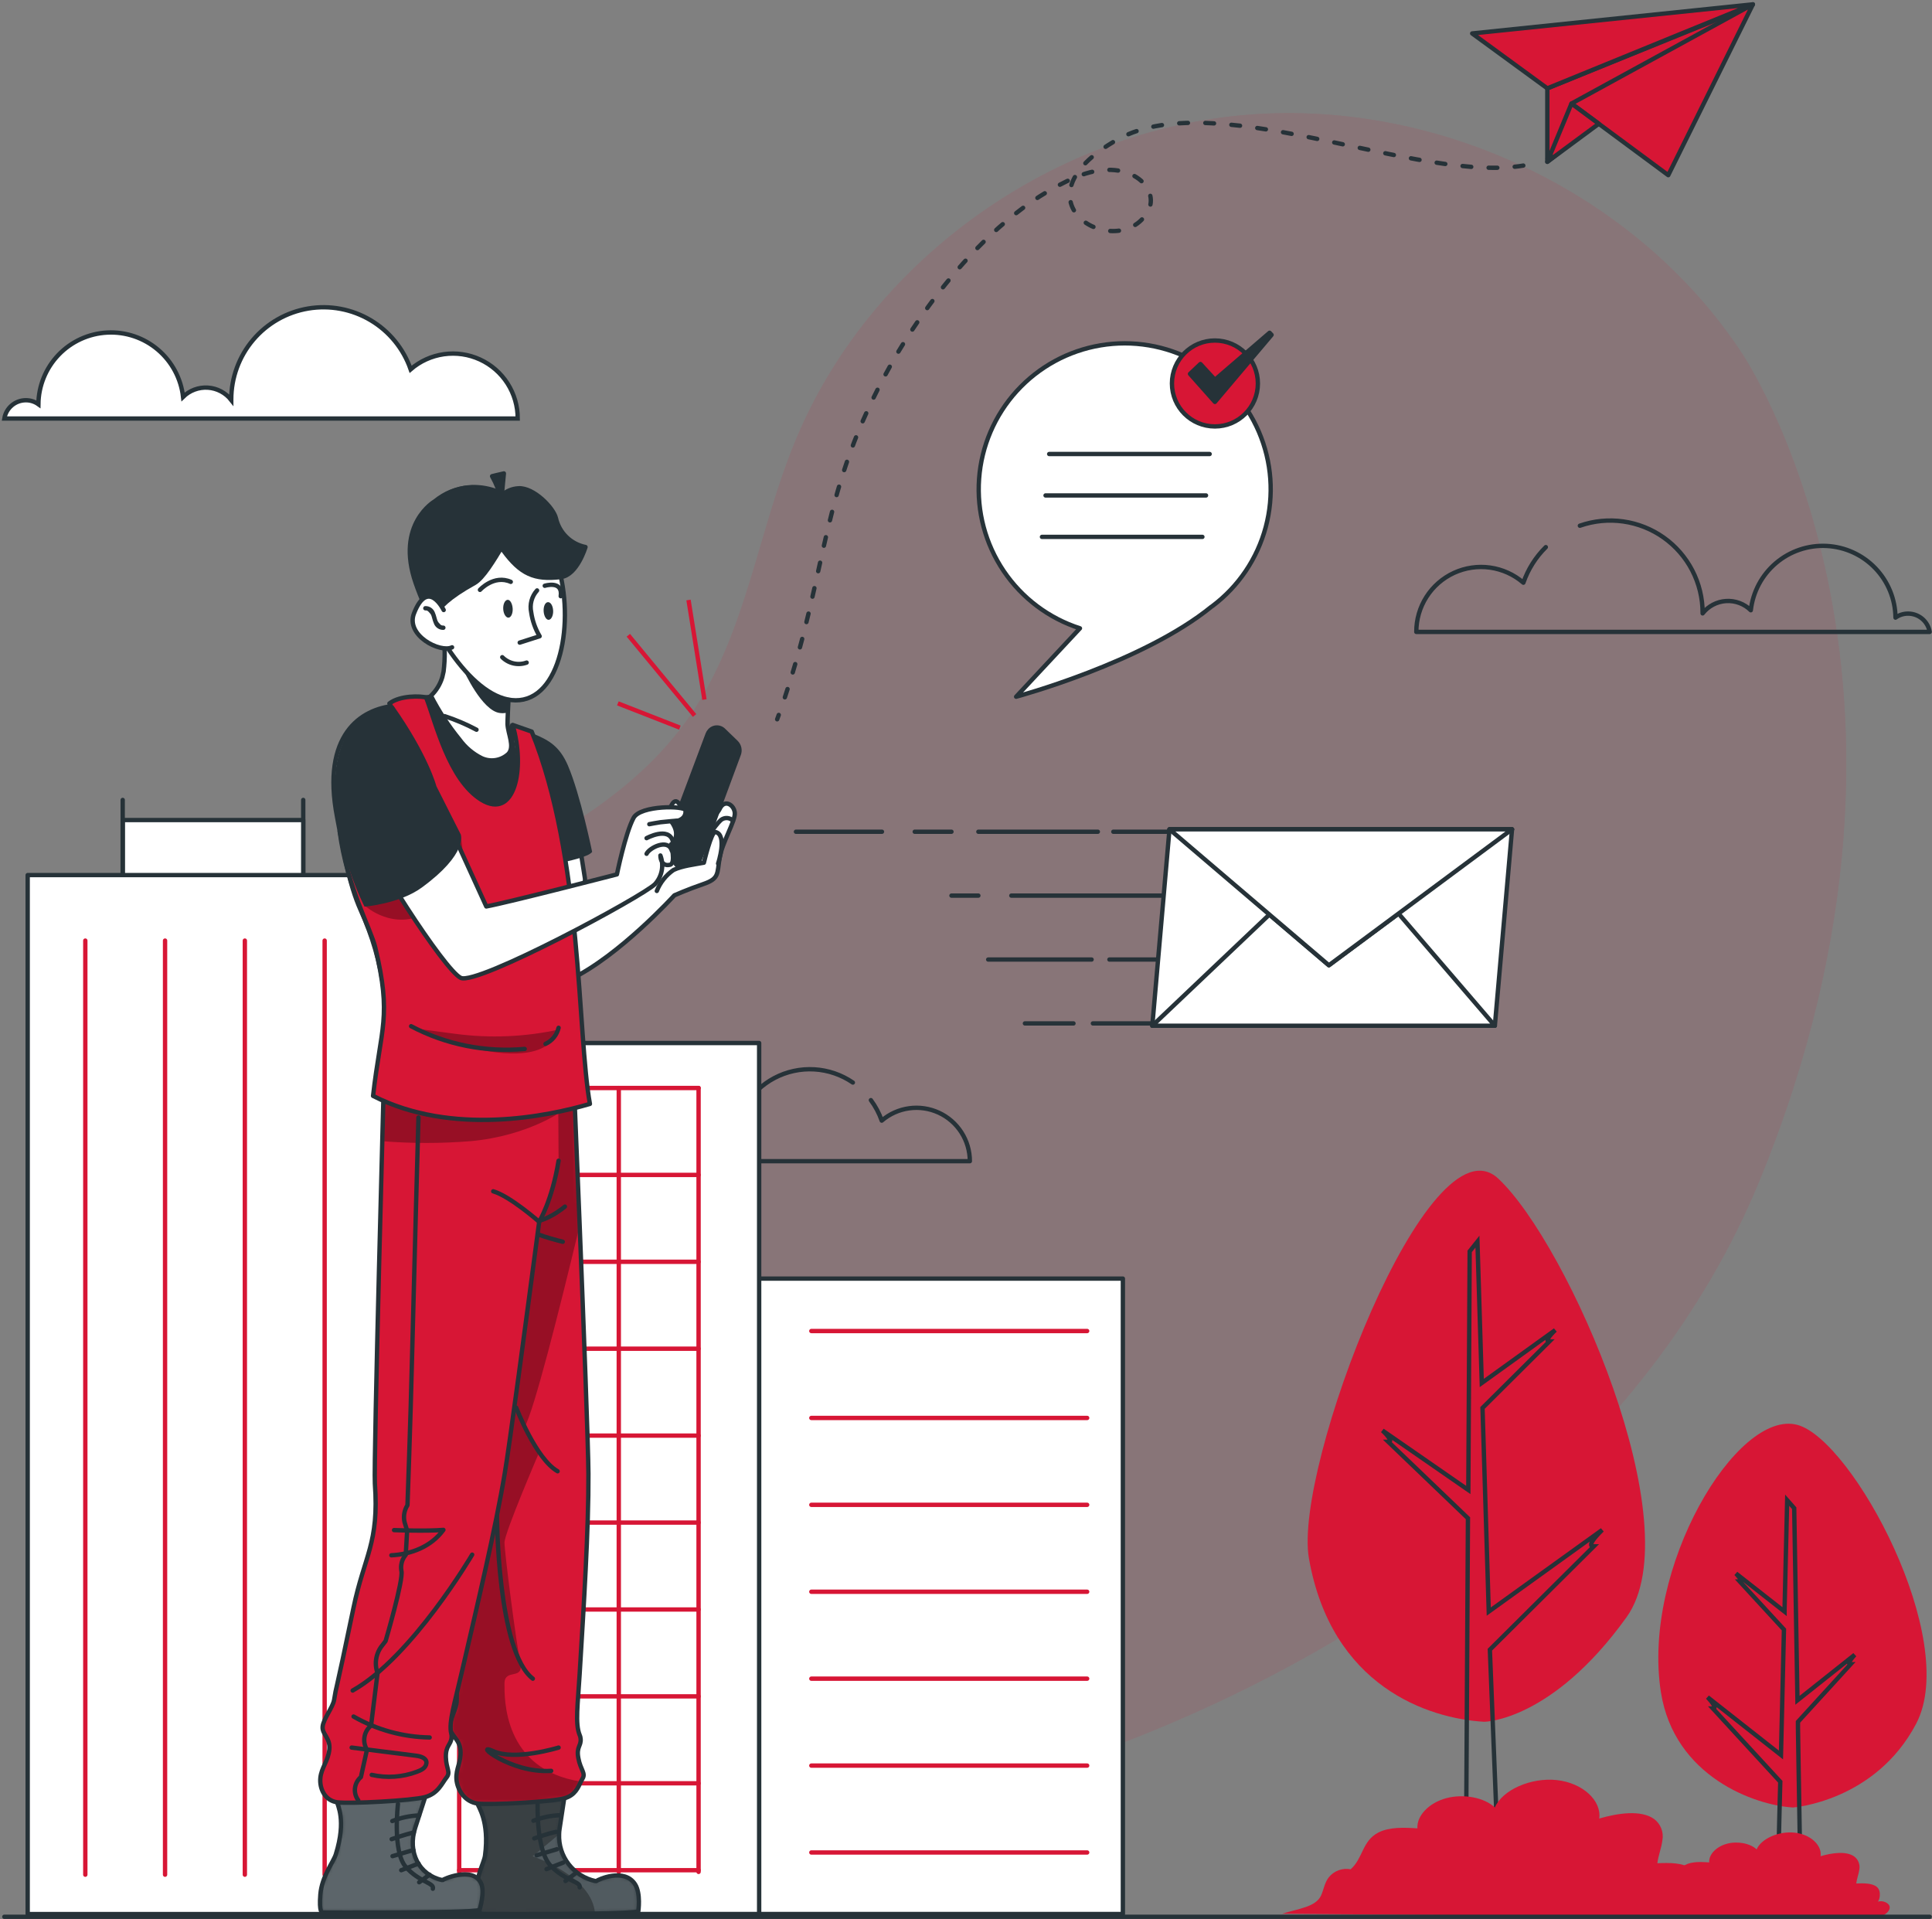 <svg width="444" height="441" viewBox="0 0 444 441" fill="none" xmlns="http://www.w3.org/2000/svg">
<rect x="0" y="0" width="444" height="441" fill="#808080" stroke="none"/>
<g opacity="0.1">
<path d="M400.248 81.081C375.95 44.202 329.763 22.301 285.127 26.516C240.491 30.732 199.407 60.753 182.706 101.526C174.147 122.336 171.473 145.681 158.719 164.297C145.645 183.384 123.852 194.768 102.475 204.279C81.099 213.79 58.61 222.553 41.78 238.515C24.951 254.478 15.033 280.156 24.951 300.954C35.093 322.095 60.707 330.548 79.205 345.312C97.704 360.077 109.462 381.795 128.345 396.068C145.795 409.259 168.295 415.058 190.356 415.015C212.417 414.973 234.115 409.409 254.721 401.717C318.625 377.869 378.828 333.49 404.324 271.372C451.517 156.337 400.248 81.081 400.248 81.081Z" fill="#D71635"/>
<path d="M400.248 81.081C375.95 44.202 329.763 22.301 285.127 26.516C240.491 30.732 199.407 60.753 182.706 101.526C174.147 122.336 171.473 145.681 158.719 164.297C145.645 183.384 123.852 194.768 102.475 204.279C81.099 213.79 58.61 222.553 41.78 238.515C24.951 254.478 15.033 280.156 24.951 300.954C35.093 322.095 60.707 330.548 79.205 345.312C97.704 360.077 109.462 381.795 128.345 396.068C145.795 409.259 168.295 415.058 190.356 415.015C212.417 414.973 234.115 409.409 254.721 401.717C318.625 377.869 378.828 333.49 404.324 271.372C451.517 156.337 400.248 81.081 400.248 81.081Z" fill="#D71635"/>
</g>
<path d="M341.097 395.662C341.097 395.662 356.611 395.576 373.815 371.61C388.847 350.651 360.313 285.762 344.318 270.837C328.323 255.912 297.189 337.427 300.805 358.076C305.951 387.498 328.13 394.913 341.097 395.662Z" fill="#D71635"/>
<path d="M366.272 355.348L342.392 379.089L344.8 439.581H336.893C336.797 439.163 337.096 397.491 337.353 348.886L319.047 331.329C320.438 331.329 317.977 328.954 317.699 328.719L337.439 342.392C337.599 312.018 337.749 287.56 337.749 287.56L339.536 285.324L340.531 317.806L357.414 305.652C357.168 305.887 354.675 308.262 356.066 308.262L340.702 323.54L342.136 370.337L368.198 351.582C367.845 351.946 364.272 355.348 366.272 355.348Z" stroke="#263238" stroke-miterlimit="10"/>
<path d="M412.074 415.358C412.074 415.358 430.947 414 440.362 396.1C450.526 376.746 425.737 330.837 413.069 327.435C399.161 323.679 377.207 360.366 381.7 388.868C384.782 408.318 403.355 414.866 412.074 415.358Z" fill="#D71635"/>
<path d="M426.239 380.266L413.08 390.719C412.673 366.176 412.331 346.575 412.331 346.575L410.715 344.735L410.116 369.802V370.348L398.946 361.586C398.946 361.586 400.733 363.404 399.813 363.415L409.977 374.467L409.292 403.29L392.42 390.013C392.42 390.013 394.945 392.591 393.65 392.602L409.132 409.442L409.046 412.769L408.95 416.353L408.425 439.089L413.882 439.024C413.754 431.717 413.636 424.046 413.518 416.386C413.411 409.859 413.283 403.322 413.197 397.042C413.197 396.571 413.197 396.132 413.197 395.672L425.287 382.438C424.174 382.449 426.239 380.266 426.239 380.266Z" stroke="#263238" stroke-miterlimit="10"/>
<path d="M388.568 429.427C386.814 428.015 383.658 428.047 380.887 428.165C381.09 426.4 381.828 424.656 382.042 422.88C382.212 421.964 382.12 421.018 381.778 420.152C381.435 419.285 380.856 418.532 380.106 417.98C377.067 415.84 371.718 416.674 367.524 417.894C368.101 413.743 363.683 409.699 357.766 409.057C351.85 408.415 345.27 411.303 343.537 415.358C341.14 413.069 336.358 412.149 332.367 413.219C328.376 414.288 325.541 417.273 325.744 420.151C322.685 419.948 319.272 419.809 316.736 421.125C313.013 423.072 313.269 427.009 310.402 429.556C309.476 429.379 308.519 429.456 307.633 429.781C306.748 430.105 305.967 430.663 305.374 431.396C304.4 432.669 304.229 434.124 303.64 435.494C302.442 438.233 298.462 438.575 294.664 439.773L389.713 440.565C391.778 439.902 393.543 438.489 393.458 436.959C393.372 435.43 390.815 434.188 388.836 434.948C389.521 434.98 390.612 431.054 388.568 429.427Z" fill="#D71635"/>
<path d="M431.3 433.589C430.23 432.733 428.283 432.744 426.593 432.819C426.711 431.749 427.16 430.679 427.299 429.609C427.404 429.047 427.348 428.467 427.138 427.935C426.928 427.403 426.572 426.942 426.111 426.603C424.25 425.298 420.965 425.801 418.397 426.549C418.751 424.003 416.044 421.521 412.417 421.136C408.79 420.751 404.756 422.505 403.697 424.987C402.231 423.586 399.289 423.03 396.85 423.693C394.411 424.356 392.667 426.175 392.795 427.972C390.912 427.844 388.826 427.748 387.274 428.561C384.985 429.759 385.135 432.166 383.391 433.728C382.821 433.621 382.233 433.669 381.688 433.869C381.144 434.068 380.664 434.412 380.299 434.863C379.838 435.649 379.479 436.49 379.229 437.366C378.501 439.046 376.019 439.249 373.729 439.987L431.985 440.469C433.248 440.062 434.328 439.196 434.285 438.265C434.243 437.334 432.659 436.564 431.45 437.034C431.878 437.002 432.552 434.595 431.3 433.589Z" fill="#D71635"/>
<path d="M195.999 248.766C193.373 246.965 190.304 245.916 187.125 245.734C183.945 245.551 180.777 246.241 177.962 247.73C175.147 249.218 172.792 251.448 171.153 254.179C169.514 256.909 168.653 260.035 168.663 263.22V263.327C168.132 262.646 167.462 262.085 166.698 261.681C165.935 261.278 165.094 261.04 164.232 260.984C163.37 260.929 162.506 261.056 161.697 261.359C160.887 261.661 160.151 262.131 159.537 262.738C159.17 259.242 157.477 256.019 154.806 253.733C152.135 251.447 148.689 250.272 145.178 250.451C141.667 250.629 138.357 252.146 135.931 254.691C133.505 257.236 132.147 260.614 132.137 264.129C131.564 263.725 130.898 263.473 130.201 263.396C129.504 263.32 128.799 263.421 128.152 263.692C127.505 263.962 126.937 264.393 126.502 264.943C126.067 265.493 125.779 266.144 125.664 266.836H222.885C222.885 264.49 222.212 262.193 220.946 260.218C219.68 258.242 217.874 256.671 215.743 255.691C213.612 254.71 211.244 254.361 208.92 254.685C206.596 255.008 204.414 255.991 202.632 257.517C202.043 255.831 201.203 254.244 200.139 252.81" stroke="#263238" stroke-linecap="round" stroke-linejoin="round"/>
<path d="M363.073 120.807C366.27 119.69 369.688 119.354 373.041 119.829C376.394 120.303 379.585 121.573 382.347 123.533C385.109 125.492 387.361 128.084 388.916 131.093C390.471 134.101 391.284 137.438 391.286 140.824V140.953C391.931 140.128 392.744 139.448 393.67 138.959C394.597 138.47 395.616 138.182 396.662 138.114C397.707 138.047 398.755 138.201 399.737 138.566C400.719 138.932 401.613 139.501 402.359 140.236C402.837 136.018 404.905 132.141 408.141 129.395C411.378 126.648 415.54 125.239 419.78 125.455C424.019 125.67 428.017 127.494 430.958 130.555C433.9 133.615 435.564 137.682 435.611 141.926C436.452 141.321 437.464 140.999 438.5 141.006C439.692 141.003 440.846 141.425 441.756 142.195C442.666 142.966 443.271 144.035 443.464 145.211H325.487C325.479 142.356 326.292 139.56 327.828 137.154C329.365 134.749 331.561 132.836 334.155 131.644C336.749 130.452 339.63 130.032 342.457 130.432C345.283 130.832 347.934 132.037 350.095 133.902C351.164 130.818 352.929 128.021 355.252 125.728" stroke="#263238" stroke-linecap="round" stroke-linejoin="round"/>
<path d="M1 96.177H118.977C118.985 93.323 118.173 90.526 116.636 88.121C115.099 85.716 112.903 83.803 110.309 82.611C107.716 81.419 104.834 80.998 102.008 81.398C99.182 81.799 96.53 83.003 94.37 84.869C92.73 80.134 89.467 76.133 85.157 73.576C80.848 71.018 75.773 70.071 70.831 70.9C65.89 71.73 61.402 74.284 58.164 78.108C54.927 81.933 53.149 86.78 53.147 91.791V91.919C52.501 91.094 51.688 90.415 50.762 89.926C49.835 89.436 48.816 89.148 47.77 89.081C46.725 89.013 45.677 89.167 44.695 89.533C43.713 89.898 42.82 90.468 42.073 91.203C41.596 86.985 39.528 83.108 36.291 80.361C33.054 77.615 28.892 76.206 24.653 76.421C20.413 76.637 16.416 78.461 13.474 81.521C10.532 84.582 8.868 88.648 8.821 92.893C7.98 92.288 6.968 91.966 5.932 91.973C4.746 91.977 3.599 92.402 2.696 93.172C1.793 93.942 1.192 95.007 1 96.177Z" fill="white" stroke="#263238" stroke-miterlimit="10"/>
<path d="M158.231 137.882L161.89 160.756" stroke="#D71635" stroke-miterlimit="10"/>
<path d="M144.397 145.981L159.622 164.415" stroke="#D71635" stroke-miterlimit="10"/>
<path d="M141.99 161.634L156.241 167.208" stroke="#D71635" stroke-miterlimit="10"/>
<path d="M69.688 201.444V183.823" stroke="#263238" stroke-linecap="round" stroke-linejoin="round"/>
<path d="M28.197 201.444H69.688V188.445H28.197V201.444Z" fill="white" stroke="#263238" stroke-linecap="round" stroke-linejoin="round"/>
<path d="M28.197 201.444V183.823" stroke="#263238" stroke-linecap="round" stroke-linejoin="round"/>
<path d="M174.195 439.838H258.053V293.819H174.195V439.838Z" fill="white" stroke="#263238" stroke-linecap="round" stroke-linejoin="round"/>
<path d="M90.604 439.837H174.462L174.462 239.682H90.604L90.604 439.837Z" fill="white" stroke="#263238" stroke-linecap="round" stroke-linejoin="round"/>
<path d="M6.361 439.848H90.219L90.219 201.091H6.361L6.361 439.848Z" fill="white" stroke="#263238" stroke-linecap="round" stroke-linejoin="round"/>
<path d="M74.608 216.145V430.797" stroke="#D71635" stroke-linecap="round" stroke-linejoin="round"/>
<path d="M56.27 216.145V430.797" stroke="#D71635" stroke-linecap="round" stroke-linejoin="round"/>
<path d="M37.933 216.145V430.797" stroke="#D71635" stroke-linecap="round" stroke-linejoin="round"/>
<path d="M19.605 216.145V430.797" stroke="#D71635" stroke-linecap="round" stroke-linejoin="round"/>
<path d="M160.542 250.017V269.992V289.956V309.931V329.895V349.881V369.856V389.82V409.795V429.77V430.155" stroke="#D71635" stroke-linecap="round" stroke-linejoin="round"/>
<path d="M142.204 250.017V269.992V289.956V309.931V329.895V349.881V369.856V389.82V409.795V429.77V430.155" stroke="#D71635" stroke-linecap="round" stroke-linejoin="round"/>
<path d="M123.855 250.017V269.992V289.956V309.931V329.895V349.881V369.856V389.82V409.795V429.77V430.155" stroke="#D71635" stroke-linecap="round" stroke-linejoin="round"/>
<path d="M105.528 250.017V269.992V289.956V309.931V329.895V349.881V369.856V389.82V409.795V429.77V430.155" stroke="#D71635" stroke-linecap="round" stroke-linejoin="round"/>
<path d="M160.542 250.017H156.947H139.808H122.657H105.528" stroke="#D71635" stroke-linecap="round" stroke-linejoin="round"/>
<path d="M160.542 269.992H156.947H139.808H122.657H105.528" stroke="#D71635" stroke-linecap="round" stroke-linejoin="round"/>
<path d="M160.542 289.957H156.947H139.808H122.657H105.528" stroke="#D71635" stroke-linecap="round" stroke-linejoin="round"/>
<path d="M160.542 309.931H156.947H139.808H122.657H105.528" stroke="#D71635" stroke-linecap="round" stroke-linejoin="round"/>
<path d="M160.542 329.896H156.947H139.808H122.657H105.528" stroke="#D71635" stroke-linecap="round" stroke-linejoin="round"/>
<path d="M160.542 349.881H156.947H139.808H122.657H105.528" stroke="#D71635" stroke-linecap="round" stroke-linejoin="round"/>
<path d="M160.542 369.856H156.947H139.808H122.657H105.528" stroke="#D71635" stroke-linecap="round" stroke-linejoin="round"/>
<path d="M160.542 389.82H156.947H139.808H122.657H105.528" stroke="#D71635" stroke-linecap="round" stroke-linejoin="round"/>
<path d="M160.542 409.795H156.947H139.808H122.657H105.528" stroke="#D71635" stroke-linecap="round" stroke-linejoin="round"/>
<path d="M160.542 429.77H156.947H139.808H122.657H105.528" stroke="#D71635" stroke-linecap="round" stroke-linejoin="round"/>
<path d="M249.846 305.866H186.455" stroke="#D71635" stroke-linecap="round" stroke-linejoin="round"/>
<path d="M249.846 325.841H186.455" stroke="#D71635" stroke-linecap="round" stroke-linejoin="round"/>
<path d="M249.846 345.805H186.455" stroke="#D71635" stroke-linecap="round" stroke-linejoin="round"/>
<path d="M249.846 365.78H186.455" stroke="#D71635" stroke-linecap="round" stroke-linejoin="round"/>
<path d="M249.846 385.754H186.455" stroke="#D71635" stroke-linecap="round" stroke-linejoin="round"/>
<path d="M249.846 405.729H186.455" stroke="#D71635" stroke-linecap="round" stroke-linejoin="round"/>
<path d="M249.846 425.694H186.455" stroke="#D71635" stroke-linecap="round" stroke-linejoin="round"/>
<path d="M443.465 440.469H405.12H400.658H1" stroke="#263238" stroke-linecap="round" stroke-linejoin="round"/>
<path d="M146.687 439.228C146.12 439.495 142.001 439.645 136.748 439.731C126.049 439.912 110.653 439.827 110.653 439.827C110.653 439.827 109.819 439.827 109.498 435.654C109.177 431.482 111.231 428.165 111.466 426.421C112.536 418.418 109.808 415.08 109.765 414.492C109.723 413.903 124.744 413.572 124.744 413.572L129.665 413.24L128.595 420.28C128.528 420.679 128.493 421.084 128.488 421.489C128.387 423.979 129.167 426.424 130.692 428.395C132.216 430.366 134.387 431.736 136.823 432.263H137.048C137.401 431.931 143.467 429.128 145.949 433.001C147.308 435.109 146.687 439.228 146.687 439.228Z" fill="#263238"/>
<mask id="mask0_364_7664" style="mask-type:luminance" maskUnits="userSpaceOnUse" x="109" y="413" width="38" height="27">
<path d="M146.687 439.228C146.12 439.495 142.001 439.645 136.748 439.731C126.049 439.912 110.653 439.827 110.653 439.827C110.653 439.827 109.819 439.827 109.498 435.654C109.177 431.482 111.231 428.165 111.466 426.421C112.536 418.418 109.808 415.08 109.765 414.492C109.723 413.903 124.744 413.572 124.744 413.572L129.665 413.24L128.595 420.28C128.528 420.679 128.493 421.084 128.488 421.489C128.387 423.979 129.167 426.424 130.692 428.395C132.216 430.366 134.387 431.736 136.823 432.263H137.048C137.401 431.931 143.467 429.128 145.949 433.001C147.308 435.109 146.687 439.228 146.687 439.228Z" fill="white"/>
</mask>
<g mask="url(#mask0_364_7664)">
<path opacity="0.2" d="M146.687 439.228C146.12 439.495 142.001 439.645 136.748 439.731C126.049 439.912 110.653 439.827 110.653 439.827C110.653 439.827 109.819 439.827 109.498 435.654C109.177 431.482 111.231 428.165 111.466 426.421C112.536 418.418 109.808 415.08 109.765 414.492C109.723 413.903 124.744 413.572 124.744 413.572L129.665 413.24L128.595 420.28C128.528 420.679 128.493 421.084 128.488 421.489C128.387 423.979 129.167 426.424 130.692 428.395C132.216 430.366 134.387 431.736 136.823 432.263H137.048C137.401 431.931 143.467 429.128 145.949 433.001C147.308 435.109 146.687 439.228 146.687 439.228Z" fill="white"/>
<path opacity="0.3" d="M136.748 439.752C126.049 439.934 110.653 439.848 110.653 439.848C110.653 439.848 109.819 439.848 109.498 435.675C109.177 431.503 111.231 428.186 111.466 426.442C112.536 418.44 109.808 415.101 109.765 414.513C109.723 413.925 124.744 413.593 124.744 413.593L129.665 413.261L128.595 420.301C128.528 420.701 128.493 421.105 128.488 421.51C125.097 424.313 122.401 426.571 122.401 426.571C122.401 426.571 136.149 431.107 136.748 439.752Z" fill="black"/>
</g>
<path d="M146.687 439.228C146.12 439.495 142.001 439.645 136.748 439.731C126.049 439.912 110.653 439.827 110.653 439.827C110.653 439.827 109.819 439.827 109.498 435.654C109.177 431.482 111.231 428.165 111.466 426.421C112.536 418.418 109.808 415.08 109.765 414.492C109.723 413.903 124.744 413.572 124.744 413.572L129.665 413.24L128.595 420.28C128.528 420.679 128.493 421.084 128.488 421.489C128.387 423.979 129.167 426.424 130.692 428.395C132.216 430.366 134.387 431.736 136.823 432.263H137.048C137.401 431.931 143.467 429.128 145.949 433.001C147.308 435.109 146.687 439.228 146.687 439.228Z" stroke="#263238" stroke-linecap="round" stroke-linejoin="round"/>
<path d="M132.917 404.039C133.42 406.724 134.672 407.484 133.859 408.746C133.741 408.939 133.623 409.164 133.506 409.399C132.874 410.704 132.2 412.545 129.718 413.24C126.798 414.064 112.814 414.823 109.797 414.449C106.78 414.075 105.068 411.239 104.897 408.843C104.726 406.446 106.031 404.948 105.828 402.263C105.624 399.577 103.527 398.796 103.388 397.01C103.249 395.223 104.982 392.623 104.961 390.837C104.961 387.07 105.025 391.179 105.774 369.77C106.191 357.563 109.144 354.91 105.774 341.065C104.554 336.069 91.459 245.609 91.459 245.609L131.847 248.027C131.847 248.027 132.489 263.434 133.217 281.633C134.137 304.785 135.196 332.452 135.228 338.679C135.292 351.325 134.158 369.043 133.206 384.77C132.81 391.478 132.136 396.1 133.206 398.679C133.333 398.948 133.409 399.238 133.431 399.535C133.613 401.236 132.404 401.354 132.917 404.039Z" fill="#D71635"/>
<mask id="mask1_364_7664" style="mask-type:luminance" maskUnits="userSpaceOnUse" x="91" y="245" width="45" height="170">
<path d="M132.917 404.039C133.42 406.724 134.672 407.484 133.859 408.746C133.741 408.939 133.623 409.164 133.506 409.399C132.874 410.704 132.2 412.545 129.718 413.24C126.798 414.064 112.814 414.823 109.797 414.449C106.78 414.075 105.068 411.239 104.897 408.843C104.726 406.446 106.031 404.948 105.828 402.263C105.624 399.577 103.527 398.796 103.388 397.01C103.249 395.223 104.982 392.623 104.961 390.837C104.961 387.07 105.025 391.179 105.774 369.77C106.191 357.563 109.144 354.91 105.774 341.065C104.554 336.069 91.459 245.609 91.459 245.609L131.847 248.027C131.847 248.027 132.489 263.434 133.217 281.633C134.137 304.785 135.196 332.452 135.228 338.679C135.292 351.325 134.158 369.043 133.206 384.77C132.81 391.478 132.136 396.1 133.206 398.679C133.333 398.948 133.409 399.238 133.431 399.535C133.613 401.236 132.404 401.354 132.917 404.039Z" fill="white"/>
</mask>
<g mask="url(#mask1_364_7664)">
<path opacity="0.3" d="M133.506 409.399C132.875 410.704 132.2 412.545 129.718 413.24C126.798 414.064 112.814 414.823 109.797 414.449C106.78 414.075 105.068 411.239 104.897 408.843C104.726 406.446 106.031 404.948 105.828 402.263C105.624 399.577 103.527 398.796 103.388 397.01C103.249 395.223 104.982 392.623 104.961 390.837C104.961 387.07 105.025 391.179 105.774 369.77C106.191 357.563 109.144 354.91 105.774 341.065C104.554 336.069 91.459 245.609 91.459 245.609L131.847 248.027C131.847 248.027 132.489 263.434 133.217 281.633C128.349 301.875 122.7 324.15 120.581 327.895L123.92 333.726C123.92 333.726 115.938 352.245 115.938 354.482C115.938 356.718 118.634 377.634 119.565 381.978C120.496 386.322 115.938 383.23 115.938 386.889C115.938 390.259 115.574 406.66 133.506 409.399Z" fill="black"/>
</g>
<path d="M132.917 404.039C133.42 406.724 134.672 407.484 133.859 408.746C133.741 408.939 133.623 409.164 133.506 409.399C132.874 410.704 132.2 412.545 129.718 413.24C126.798 414.064 112.814 414.823 109.797 414.449C106.78 414.075 105.068 411.239 104.897 408.843C104.726 406.446 106.031 404.948 105.828 402.263C105.624 399.578 103.527 398.796 103.388 397.01C103.249 395.223 104.982 392.623 104.961 390.836C104.961 387.07 105.025 391.179 105.774 369.77C106.191 357.563 109.144 354.91 105.774 341.065C104.554 336.069 91.459 245.609 91.459 245.609L131.847 248.027C131.847 248.027 132.489 263.434 133.217 281.633C134.137 304.785 135.196 332.452 135.228 338.679C135.292 351.325 134.158 369.043 133.206 384.77C132.81 391.478 132.136 396.1 133.206 398.679C133.333 398.948 133.409 399.238 133.431 399.535C133.613 401.236 132.404 401.354 132.917 404.039Z" stroke="#263238" stroke-linecap="round" stroke-linejoin="round"/>
<path d="M129.825 277.268C129.825 277.268 124.872 281.547 120.646 280.777" stroke="#263238" stroke-linecap="round" stroke-linejoin="round"/>
<path d="M129.333 285.356C129.333 285.356 120.988 283.344 120.036 281.654" stroke="#263238" stroke-linecap="round" stroke-linejoin="round"/>
<path d="M118.634 323.476C118.634 323.476 123.138 335.245 128.145 338.091" stroke="#263238" stroke-linecap="round" stroke-linejoin="round"/>
<path d="M128.371 401.589C128.371 401.589 118.367 404.681 113.392 402.423C108.417 400.166 117.319 407.591 126.67 406.938" stroke="#263238" stroke-linecap="round" stroke-linejoin="round"/>
<path d="M114.205 348.233C114.205 348.233 114.291 379.528 122.454 385.755" stroke="#263238" stroke-linecap="round" stroke-linejoin="round"/>
<path d="M122.593 418.408C124.523 417.638 126.572 417.207 128.648 417.135" stroke="#263238" stroke-linecap="round" stroke-linejoin="round"/>
<path d="M122.774 422.462C122.774 422.462 125.674 421.393 127.771 420.965" stroke="#263238" stroke-linecap="round" stroke-linejoin="round"/>
<path d="M123.32 426.346L127.996 424.945" stroke="#263238" stroke-linecap="round" stroke-linejoin="round"/>
<path d="M125.6 429.524L129.441 428.015" stroke="#263238" stroke-linecap="round" stroke-linejoin="round"/>
<path d="M129.954 432.252L132.19 430.53" stroke="#263238" stroke-linecap="round" stroke-linejoin="round"/>
<path d="M123.555 414.545C123.555 414.545 123.181 425.244 126.562 428.764C129.943 432.284 133.527 432.359 133.216 433.707" stroke="#263238" stroke-linecap="round" stroke-linejoin="round"/>
<path d="M92.711 413.293C92.711 413.293 77.582 413.604 77.529 414.203C77.475 414.802 79.669 418.129 77.176 426.122C76.641 427.865 73.966 431.171 73.624 435.333C73.281 439.495 74.063 439.495 74.063 439.495C74.063 439.495 108.299 439.688 110.193 438.907C110.193 438.907 111.519 434.798 110.546 432.755C108.62 428.7 101.548 431.974 101.773 432.017H101.548C96.273 430.85 93.62 425.597 95.418 420.034L97.697 413.005L92.711 413.293Z" fill="#263238"/>
<mask id="mask2_364_7664" style="mask-type:luminance" maskUnits="userSpaceOnUse" x="73" y="413" width="38" height="27">
<path d="M92.711 413.293C92.711 413.293 77.582 413.604 77.529 414.203C77.475 414.802 79.669 418.129 77.176 426.122C76.641 427.865 73.966 431.171 73.624 435.333C73.281 439.495 74.063 439.495 74.063 439.495C74.063 439.495 108.299 439.688 110.193 438.907C110.193 438.907 111.519 434.798 110.546 432.755C108.62 428.7 101.548 431.974 101.773 432.017H101.548C96.273 430.85 93.62 425.597 95.418 420.034L97.697 413.005L92.711 413.293Z" fill="white"/>
</mask>
<g mask="url(#mask2_364_7664)">
<path opacity="0.25" d="M92.711 413.293C92.711 413.293 77.582 413.604 77.529 414.203C77.475 414.802 79.669 418.129 77.176 426.122C76.641 427.865 73.966 431.171 73.624 435.333C73.281 439.495 74.063 439.495 74.063 439.495C74.063 439.495 108.299 439.688 110.193 438.907C110.193 438.907 111.519 434.798 110.546 432.755C108.62 428.7 101.548 431.974 101.773 432.017H101.548C96.273 430.85 93.62 425.597 95.418 420.034L97.697 413.005L92.711 413.293Z" fill="white"/>
</g>
<path d="M92.711 413.293C92.711 413.293 77.582 413.604 77.529 414.203C77.475 414.802 79.669 418.129 77.176 426.122C76.641 427.865 73.966 431.171 73.624 435.333C73.281 439.495 74.063 439.495 74.063 439.495C74.063 439.495 108.299 439.688 110.193 438.907C110.193 438.907 111.519 434.798 110.546 432.755C108.62 428.7 101.548 431.974 101.773 432.017H101.548C96.273 430.85 93.62 425.597 95.418 420.034L97.697 413.005L92.711 413.293Z" stroke="#263238" stroke-linecap="round" stroke-linejoin="round"/>
<path d="M128.263 248.027L88.292 245.609C88.292 245.609 85.842 335.919 86.152 340.905C87.147 354.728 83.745 357.37 81.22 369.567C76.791 390.965 77.39 386.835 76.791 390.59C76.502 392.377 74.319 394.977 74.148 396.764C73.977 398.55 75.946 399.331 75.689 402.006C75.432 404.681 73.849 406.2 73.624 408.575C73.399 410.95 74.608 413.796 77.561 414.171C80.514 414.545 94.679 413.786 97.697 412.962C100.714 412.138 101.58 409.752 102.607 408.479C103.634 407.206 102.522 406.457 102.468 403.771C102.415 401.086 103.624 401.011 103.784 399.257C103.813 398.969 103.788 398.679 103.709 398.401C103.057 395.844 104.533 391.232 106.074 384.492C109.711 368.797 113.916 351.101 116.013 338.487C117.083 332.196 120.838 304.015 123.92 280.713C123.92 280.713 126.872 275.951 128.37 266.729" fill="#D71635"/>
<mask id="mask3_364_7664" style="mask-type:luminance" maskUnits="userSpaceOnUse" x="73" y="245" width="56" height="170">
<path d="M128.263 248.027L88.292 245.609C88.292 245.609 85.842 335.919 86.152 340.905C87.147 354.728 83.745 357.37 81.22 369.567C76.791 390.965 77.39 386.835 76.791 390.59C76.502 392.377 74.319 394.977 74.148 396.764C73.977 398.55 75.946 399.331 75.689 402.006C75.432 404.681 73.849 406.2 73.624 408.575C73.399 410.95 74.608 413.796 77.561 414.171C80.514 414.545 94.679 413.786 97.697 412.962C100.714 412.138 101.58 409.752 102.607 408.479C103.634 407.206 102.522 406.457 102.468 403.771C102.415 401.086 103.624 401.011 103.784 399.257C103.813 398.969 103.788 398.679 103.709 398.401C103.057 395.844 104.533 391.232 106.074 384.492C109.711 368.797 113.916 351.101 116.013 338.487C117.083 332.196 120.838 304.015 123.92 280.713C123.92 280.713 126.872 275.951 128.37 266.729" fill="white"/>
</mask>
<g mask="url(#mask3_364_7664)">
<path opacity="0.3" d="M88.164 248.744L87.811 262.236C94.575 262.784 101.374 262.784 108.138 262.236C121.341 261.059 129.376 255.206 129.376 255.206L128.306 248.027C128.306 248.027 113.327 252.061 105.956 251.494C98.584 250.927 91.523 250.039 88.164 248.744Z" fill="black"/>
</g>
<path d="M128.263 248.027L88.292 245.609C88.292 245.609 85.842 335.919 86.152 340.905C87.147 354.728 83.745 357.37 81.22 369.567C76.791 390.965 77.39 386.835 76.791 390.59C76.502 392.377 74.319 394.977 74.148 396.764C73.977 398.55 75.946 399.331 75.689 402.006C75.432 404.681 73.849 406.2 73.624 408.575C73.399 410.95 74.608 413.796 77.561 414.171C80.514 414.545 94.679 413.786 97.697 412.962C100.714 412.138 101.58 409.752 102.607 408.479C103.634 407.206 102.522 406.457 102.468 403.771C102.415 401.086 103.624 401.011 103.784 399.257C103.813 398.969 103.788 398.679 103.709 398.401C103.057 395.844 104.533 391.232 106.074 384.492C109.711 368.797 113.916 351.101 116.013 338.487C117.083 332.196 120.838 304.015 123.92 280.713C123.92 280.713 126.872 275.951 128.37 266.729" stroke="#263238" stroke-linecap="round" stroke-linejoin="round"/>
<path d="M108.513 357.253C108.513 357.253 94.69 380.79 81.049 388.483" stroke="#263238" stroke-linecap="round" stroke-linejoin="round"/>
<path d="M80.814 401.589L95.653 403.461C96.723 403.6 98.103 404.028 97.996 405.162C97.889 406.296 96.744 406.81 95.76 407.163C92.456 408.395 88.864 408.637 85.425 407.858" stroke="#263238" stroke-linecap="round" stroke-linejoin="round"/>
<path d="M81.252 394.453C86.583 397.509 92.601 399.166 98.745 399.267" stroke="#263238" stroke-linecap="round" stroke-linejoin="round"/>
<path d="M90.56 351.614C90.56 351.614 98.049 351.903 101.901 351.561C99.044 355.477 94.412 357.178 89.939 357.402" stroke="#263238" stroke-linecap="round" stroke-linejoin="round"/>
<path d="M96.167 256.801C96.167 256.801 95.097 295.252 94.712 311.247C94.327 327.242 93.642 345.89 93.642 345.89C93.279 346.461 93.032 347.098 92.916 347.765C92.801 348.431 92.818 349.114 92.968 349.774L93.567 351.743L93.246 357.295C92.816 357.8 92.504 358.394 92.332 359.034C92.16 359.675 92.132 360.345 92.251 360.997C92.765 363.019 88.613 377.11 88.613 377.11L87.897 378.041C87.163 378.918 86.673 379.973 86.474 381.099C86.275 382.225 86.374 383.384 86.763 384.46L85.275 396.528C84.476 397.183 83.94 398.105 83.767 399.123C83.594 400.142 83.795 401.189 84.334 402.07L82.943 408.361C82.237 408.96 81.766 409.788 81.611 410.7C81.456 411.612 81.629 412.55 82.098 413.347L82.333 413.7" stroke="#263238" stroke-linecap="round" stroke-linejoin="round"/>
<path d="M165.399 185.888C164.329 188.231 155.214 194.447 155.214 194.447C155.205 193.42 155.425 192.405 155.855 191.473C156.508 190.467 156.925 189.504 157.343 188.905C157.45 187.281 156.916 185.679 155.855 184.444C154.614 183.063 153.641 186.509 153.095 188.798C152.549 191.088 148.976 194.576 149.137 196.287C149.447 198.256 149.843 200.192 150.345 202.118C150.345 202.118 135.1 207.468 133.42 204.258C129.863 197.363 125.934 190.666 121.651 184.198C118.067 189.205 120.891 196.116 122.913 204.611C124.936 213.106 131.162 225.003 131.162 225.003C142.311 219.654 154.978 205.745 154.978 205.745C154.978 205.745 157.952 204.419 161.633 203.156C165.313 201.894 164.778 200.813 165.367 197.197C165.955 193.58 169.047 188.638 168.865 186.776C168.683 184.914 166.49 183.556 165.399 185.888Z" fill="white" stroke="#263238" stroke-linecap="round" stroke-linejoin="round"/>
<path d="M129.333 203.958C129.194 211.704 130.724 237.97 132.382 248.391L87.008 247.246V246.487C90.335 234.161 88.174 220.809 82.921 209.222C80.139 203.07 78.898 195.207 77.465 187.76C73.816 168.802 82.974 162.928 90.624 162.201C93.577 162.061 93.834 160.061 95.974 160.221C97.451 160.401 98.949 160.217 100.339 159.686C101.291 163.57 106.566 174.975 108.374 176.28C109.252 176.974 110.318 177.387 111.434 177.467C112.55 177.547 113.664 177.29 114.633 176.73C116.451 175.456 116.954 173.028 117.371 170.845C117.559 169.662 117.897 168.508 118.377 167.411C121.052 168.748 125.717 170.332 129.183 176.569C133.463 190.339 131.109 181.512 134.404 201.712C134.971 204.804 129.333 203.958 129.333 203.958Z" fill="white" stroke="#263238" stroke-linecap="round" stroke-linejoin="round"/>
<path d="M122.197 168.117L117.811 166.587C120.785 176.805 118.207 188.413 110.685 183.823C103.164 179.233 100.179 166.041 97.932 160.285C96.755 159.922 91.973 159.75 89.491 161.655C92.08 166.394 99.12 175.81 98.296 183.459C97.355 192.018 90.625 199.615 78.054 191.013C79.766 203.98 85.201 213.331 86.249 217.76C90.079 233.808 87.522 236.002 85.736 251.836C103.924 261.112 125.931 256.501 135.571 253.676C132.629 237.542 133.923 196.886 122.197 168.117Z" fill="#D71635"/>
<mask id="mask4_364_7664" style="mask-type:luminance" maskUnits="userSpaceOnUse" x="78" y="160" width="58" height="98">
<path d="M122.197 168.117L117.811 166.587C120.785 176.805 118.207 188.413 110.685 183.823C103.164 179.233 100.179 166.041 97.932 160.285C96.755 159.922 91.973 159.75 89.491 161.655C92.08 166.394 99.12 175.81 98.296 183.459C97.355 192.018 90.625 199.615 78.054 191.013C79.766 203.98 85.201 213.331 86.249 217.76C90.079 233.808 87.522 236.002 85.736 251.836C103.924 261.112 125.931 256.501 135.571 253.676C132.629 237.542 133.923 196.886 122.197 168.117Z" fill="white"/>
</mask>
<g mask="url(#mask4_364_7664)">
<path opacity="0.3" d="M94.477 236.226C94.477 236.226 124.145 249.172 128.371 236.601C120.583 238.292 112.562 238.621 104.662 237.574L94.477 236.226Z" fill="black"/>
<path opacity="0.3" d="M83.96 208.217L105.518 191.098C105.518 191.098 109.798 202.867 98.329 209.618C90.572 214.187 83.96 208.217 83.96 208.217Z" fill="black"/>
</g>
<path d="M122.197 168.117L117.811 166.587C120.785 176.805 118.207 188.413 110.685 183.823C103.164 179.233 100.179 166.041 97.932 160.285C96.755 159.922 91.973 159.75 89.491 161.655C92.08 166.394 99.12 175.81 98.296 183.459C97.355 192.018 90.625 199.615 78.054 191.013C79.766 203.98 85.201 213.331 86.249 217.76C90.079 233.808 87.522 236.002 85.736 251.836C103.924 261.112 125.931 256.501 135.571 253.676C132.629 237.542 133.923 196.886 122.197 168.117Z" stroke="#263238" stroke-linecap="round" stroke-linejoin="round"/>
<path d="M128.371 236.184C128.185 236.989 127.818 237.742 127.297 238.383C126.776 239.025 126.115 239.539 125.364 239.885" stroke="#263238" stroke-linecap="round" stroke-linejoin="round"/>
<path d="M120.582 241.041C111.558 241.863 102.49 240.049 94.477 235.82" stroke="#263238" stroke-linecap="round" stroke-linejoin="round"/>
<path d="M162.157 168.535L152.871 193.302C152.706 193.744 152.644 194.218 152.691 194.687C152.737 195.156 152.89 195.608 153.138 196.009L154.861 198.77C155.706 200.128 158.691 200.535 159.975 199.658C160.444 199.342 160.815 198.901 161.045 198.384L170.203 173.638C170.44 173.072 170.504 172.449 170.386 171.847C170.268 171.244 169.973 170.691 169.54 170.257L166.651 167.465C166.389 167.203 166.077 166.998 165.732 166.863C165.388 166.728 165.019 166.666 164.65 166.68C164.28 166.694 163.917 166.784 163.584 166.945C163.251 167.106 162.955 167.334 162.714 167.614C162.473 167.884 162.285 168.196 162.157 168.535Z" fill="#263238"/>
<path d="M78.032 175.2C78.254 178.896 79.146 182.521 80.664 185.899C85.126 196.512 102.158 222.928 105.892 224.714C109.626 226.501 147.789 205.959 150.55 203.145C151.334 202.269 151.863 201.194 152.078 200.037C152.293 198.88 152.186 197.687 151.769 196.587C151.769 196.587 151.716 199.219 153.962 198.727C155.375 198.416 154.209 194.051 154.209 194.051C154.209 194.051 156.798 192.222 154.326 188.841C154.326 188.841 157.814 188.841 157.536 186.209C157.44 185.139 147.169 185 145.596 187.964C143.681 191.558 141.776 200.931 141.776 200.931C141.776 200.931 116.912 207.35 111.755 208.302L98.307 178.805" fill="white"/>
<path d="M78.032 175.2C78.254 178.896 79.146 182.521 80.664 185.899C85.126 196.512 102.158 222.928 105.892 224.714C109.626 226.501 147.789 205.959 150.55 203.145C151.334 202.269 151.863 201.194 152.078 200.037C152.293 198.88 152.186 197.687 151.769 196.587C151.769 196.587 151.716 199.219 153.962 198.727C155.375 198.416 154.209 194.051 154.209 194.051C154.209 194.051 156.798 192.222 154.326 188.841C154.326 188.841 157.814 188.841 157.536 186.209C157.44 185.139 147.169 185 145.596 187.964C143.681 191.558 141.776 200.931 141.776 200.931C141.776 200.931 116.912 207.35 111.755 208.302L98.307 178.805" stroke="#263238" stroke-linecap="round" stroke-linejoin="round"/>
<path d="M150.945 204.739C151.72 202.787 153.057 201.107 154.786 199.914C156.798 198.962 159.569 198.662 161.762 198.245C161.762 198.245 163.474 190.991 164.405 191.195C167.24 191.783 165.025 198.449 165.025 198.449" fill="white"/>
<path d="M150.945 204.739C151.72 202.787 153.057 201.107 154.786 199.914C156.798 198.962 159.569 198.662 161.762 198.245C161.762 198.245 163.474 190.991 164.405 191.195C167.24 191.783 165.025 198.449 165.025 198.449" stroke="#263238" stroke-linecap="round" stroke-linejoin="round"/>
<path d="M168.437 188.584C168.071 188.218 167.581 188.003 167.064 187.981C166.547 187.959 166.04 188.133 165.645 188.466C164.265 189.718 162.168 193.26 159.932 195.153" stroke="#263238" stroke-linecap="round" stroke-linejoin="round"/>
<path d="M148.591 196.202C149.201 194.854 153.534 192.575 154.39 195.495" stroke="#263238" stroke-linecap="round" stroke-linejoin="round"/>
<path d="M148.591 192.607C148.591 192.607 153.609 189.868 154.614 193.259" stroke="#263238" stroke-linecap="round" stroke-linejoin="round"/>
<path d="M149.223 189.397C149.223 189.397 151.309 188.991 151.769 188.948C153.427 188.787 155.235 188.573 156.134 188.573" stroke="#263238" stroke-linecap="round" stroke-linejoin="round"/>
<path d="M123.919 280.777C123.919 280.777 117.232 274.882 113.349 273.758L123.919 280.777Z" fill="#D71635"/>
<path d="M123.919 280.777C123.919 280.777 117.232 274.882 113.349 273.758" stroke="#263238" stroke-linecap="round" stroke-linejoin="round"/>
<path d="M90.153 418.472C92.124 417.699 94.211 417.261 96.327 417.177" stroke="#263238" stroke-linecap="round" stroke-linejoin="round"/>
<path d="M90.004 422.634C90.004 422.634 92.989 421.564 95.118 421.104" stroke="#263238" stroke-linecap="round" stroke-linejoin="round"/>
<path d="M90.207 426.539L95 425.126" stroke="#263238" stroke-linecap="round" stroke-linejoin="round"/>
<path d="M92.208 429.77L96.188 428.24" stroke="#263238" stroke-linecap="round" stroke-linejoin="round"/>
<path d="M96.327 432.541L98.713 430.797" stroke="#263238" stroke-linecap="round" stroke-linejoin="round"/>
<path d="M91.459 414.545C91.459 414.545 90.154 425.458 93.246 429C96.338 432.541 99.89 432.648 99.473 434.028" stroke="#263238" stroke-linecap="round" stroke-linejoin="round"/>
<path d="M117.393 166.148C117.393 166.148 121.908 183.748 114.665 185.085C104.79 186.904 97.932 160.253 97.932 160.253C99.44 160.157 99.622 159.526 100.938 158.777C100.938 158.777 111.969 180.838 117.393 166.148Z" fill="#263238"/>
<path d="M87.362 162.811C87.362 162.811 77.037 164.854 77.005 180.207C76.973 195.56 83.777 208.345 83.777 208.345C83.777 208.345 91.834 207.692 96.926 203.959C107.625 196.148 105.892 191.762 105.892 191.762L100.286 180.656C100.286 180.656 98.446 173.542 90.443 162.201L87.362 162.811Z" fill="#263238"/>
<path d="M122.828 168.727C128.456 184.7 128.713 190.681 129.729 198.053C129.729 198.053 135.239 196.983 136.084 195.763C136.084 195.763 133.409 182.689 130.521 175.927C128.68 171.637 126.262 170.139 122.828 168.727Z" fill="#263238"/>
<path d="M117.383 150.592C117.383 150.592 116.58 165.228 116.634 166.405C116.73 168.62 118.335 171.562 116.859 173.221C116.044 173.988 115.019 174.493 113.914 174.67C112.81 174.848 111.677 174.689 110.664 174.216C108.657 173.218 106.921 171.749 105.603 169.936C103.066 166.828 100.864 163.461 99.034 159.89C100.258 158.712 101.158 157.238 101.645 155.61C101.645 155.61 101.934 154.369 101.944 154.305C102.317 151.289 102.278 148.237 101.827 145.232C101.315 141.514 100.451 137.853 99.248 134.298L117.383 150.592Z" fill="white" stroke="#263238" stroke-linecap="round" stroke-linejoin="round"/>
<path d="M102.169 164.565C104.701 165.392 107.157 166.437 109.508 167.689L102.169 164.565Z" fill="#263238"/>
<path d="M102.169 164.565C104.701 165.392 107.157 166.437 109.508 167.689" stroke="#263238" stroke-linecap="round" stroke-linejoin="round"/>
<path d="M99.932 115.19C99.932 115.19 90.817 120.4 95.535 133.998C100.253 147.597 110.77 162.789 120.303 160.746C129.836 158.702 132.307 139.765 127.268 127.14C122.229 114.515 109.39 107.529 99.932 115.19Z" fill="white" stroke="#263238" stroke-linecap="round" stroke-linejoin="round"/>
<path d="M127.119 140.289C127.183 141.359 126.744 142.343 126.145 142.429C125.546 142.515 125 141.573 124.936 140.46C124.872 139.348 125.289 138.417 125.91 138.374C126.53 138.331 127.055 139.166 127.119 140.289Z" fill="#263238"/>
<path d="M117.821 139.85C117.885 140.92 117.457 141.894 116.869 141.937C116.28 141.98 115.713 141.081 115.649 139.979C115.585 138.877 116.013 137.925 116.623 137.839C117.232 137.753 117.746 138.716 117.821 139.85Z" fill="#263238"/>
<path d="M121.32 117.533C115.211 111.584 106.898 109.744 100.243 115.125C100.243 115.125 91.138 120.336 95.856 133.945C97 137.189 98.384 140.343 99.997 143.381L100.168 143.531C100.168 143.531 97.172 140.546 109.059 133.977C112.964 131.773 118.731 118.025 121.32 117.533Z" fill="#263238" stroke="#263238" stroke-linecap="round" stroke-linejoin="round"/>
<path d="M111.776 121.994C111.776 121.994 112.611 112.526 119.201 112.205C122.636 112.033 127.172 116.645 127.761 119.073C128.13 120.718 128.968 122.22 130.174 123.397C131.38 124.575 132.902 125.377 134.554 125.707C134.554 125.707 132.65 132.126 128.937 132.597C122.807 133.346 119.629 131.912 115.671 126.509C114.565 124.94 113.319 123.476 111.948 122.133L111.776 121.994Z" fill="#263238" stroke="#263238" stroke-linecap="round" stroke-linejoin="round"/>
<path d="M101.966 140.182C101.966 140.182 98.36 132.757 95.15 140.931C93.15 146.024 101.153 150.1 103.891 148.752" fill="white"/>
<path d="M101.966 140.182C101.966 140.182 98.36 132.757 95.15 140.931C93.15 146.024 101.153 150.1 103.891 148.752" stroke="#263238" stroke-linecap="round" stroke-linejoin="round"/>
<path d="M123.427 135.678C122.82 136.349 122.382 137.156 122.147 138.03C121.913 138.904 121.889 139.821 122.079 140.706C122.356 142.649 123.014 144.518 124.016 146.206L119.437 147.671" stroke="#263238" stroke-linecap="round" stroke-linejoin="round"/>
<path d="M115.425 151.02C116.145 151.739 117.054 152.237 118.047 152.457C119.04 152.677 120.075 152.609 121.031 152.261" stroke="#263238" stroke-linecap="round" stroke-linejoin="round"/>
<path d="M110.3 135.549C110.3 135.549 113.509 131.997 117.382 133.709" stroke="#263238" stroke-linecap="round" stroke-linejoin="round"/>
<path d="M125.192 134.608C125.192 134.608 129.397 133.292 128.862 137.005" stroke="#263238" stroke-linecap="round" stroke-linejoin="round"/>
<path d="M101.89 144.248C101.518 144.26 101.152 144.154 100.844 143.944C100.536 143.735 100.303 143.433 100.179 143.082C99.868 142.408 99.783 141.637 99.472 140.942C99.344 140.591 99.109 140.29 98.8 140.08C98.491 139.871 98.123 139.764 97.75 139.776" fill="#263238"/>
<path d="M101.89 144.248C101.518 144.26 101.152 144.154 100.844 143.944C100.536 143.735 100.303 143.433 100.179 143.082C99.868 142.408 99.783 141.637 99.472 140.942C99.344 140.591 99.109 140.29 98.8 140.08C98.491 139.871 98.123 139.764 97.75 139.776" stroke="#263238" stroke-linecap="round" stroke-linejoin="round"/>
<path d="M115.232 114.901C114.777 112.987 114.057 111.147 113.092 109.433C113.092 109.433 114.836 108.995 115.799 108.792C115.585 110.664 115.424 113.018 115.232 114.901Z" fill="#263238" stroke="#263238" stroke-linecap="round" stroke-linejoin="round"/>
<path d="M117.061 160.339L117.136 163.549C116.431 163.86 115.652 163.964 114.889 163.848C110.781 163.367 106.641 154.219 106.384 153.695L106.469 153.791C111.327 159.152 114.932 160.307 117.061 160.339Z" fill="#263238"/>
<path d="M255.859 191.131H282.896" stroke="#263238" stroke-linecap="round" stroke-linejoin="round"/>
<path d="M224.843 191.131H252.296" stroke="#263238" stroke-linecap="round" stroke-linejoin="round"/>
<path d="M210.218 191.131H218.659" stroke="#263238" stroke-linecap="round" stroke-linejoin="round"/>
<path d="M232.418 205.809H282.788" stroke="#263238" stroke-linecap="round" stroke-linejoin="round"/>
<path d="M218.659 205.809H224.843" stroke="#263238" stroke-linecap="round" stroke-linejoin="round"/>
<path d="M254.961 220.499H282.682" stroke="#263238" stroke-linecap="round" stroke-linejoin="round"/>
<path d="M227.101 220.499H250.863" stroke="#263238" stroke-linecap="round" stroke-linejoin="round"/>
<path d="M251.162 235.178H282.574" stroke="#263238" stroke-linecap="round" stroke-linejoin="round"/>
<path d="M235.542 235.178H246.701" stroke="#263238" stroke-linecap="round" stroke-linejoin="round"/>
<path d="M343.537 235.713H264.814L268.762 190.574H347.485L343.537 235.713Z" fill="white" stroke="#263238" stroke-linecap="round" stroke-linejoin="round"/>
<path d="M347.485 190.585H268.763" stroke="#263238" stroke-linecap="round" stroke-linejoin="round"/>
<path d="M343.537 235.713H264.814L291.722 210.164L305.395 221.815L321.401 209.939L343.537 235.713Z" fill="white" stroke="#263238" stroke-linecap="round" stroke-linejoin="round"/>
<path d="M347.485 190.574L321.401 209.939L305.396 221.815L291.723 210.164L268.763 190.574H347.485Z" fill="white" stroke="#263238" stroke-linecap="round" stroke-linejoin="round"/>
<path d="M202.686 191.131H182.925" stroke="#263238" stroke-linecap="round" stroke-linejoin="round"/>
<path d="M278.402 139.422C262.631 152.261 233.52 160.103 233.52 160.103L248.188 144.387C241.033 142.083 234.858 137.443 230.655 131.211C226.451 124.979 224.463 117.516 225.007 110.019C225.552 102.521 228.598 95.424 233.658 89.865C238.718 84.306 245.498 80.607 252.912 79.362C260.325 78.116 267.941 79.396 274.54 82.996C281.139 86.597 286.338 92.308 289.303 99.216C292.267 106.124 292.827 113.827 290.891 121.09C288.955 128.354 284.636 134.757 278.626 139.273" fill="white"/>
<path d="M278.402 139.422C262.631 152.261 233.52 160.103 233.52 160.103L248.188 144.387C241.033 142.083 234.858 137.443 230.655 131.211C226.451 124.979 224.463 117.516 225.007 110.019C225.552 102.521 228.598 95.424 233.658 89.865C238.718 84.306 245.498 80.607 252.912 79.362C260.325 78.116 267.941 79.396 274.54 82.996C281.139 86.597 286.338 92.308 289.303 99.216C292.267 106.124 292.827 113.827 290.891 121.09C288.955 128.354 284.636 134.757 278.626 139.273" stroke="#263238" stroke-linecap="round" stroke-linejoin="round"/>
<path d="M279.204 97.996C284.658 97.996 289.079 93.575 289.079 88.121C289.079 82.667 284.658 78.246 279.204 78.246C273.75 78.246 269.329 82.667 269.329 88.121C269.329 93.575 273.75 97.996 279.204 97.996Z" fill="#D71635" stroke="#263238" stroke-linecap="round" stroke-linejoin="round"/>
<path d="M273.48 85.917L279.204 92.358L292.225 76.952L291.765 76.47L279.204 87.276L275.877 83.649L273.48 85.917Z" fill="#263238" stroke="#263238" stroke-linecap="round" stroke-linejoin="round"/>
<path d="M241.116 104.33H277.995" stroke="#263238" stroke-linecap="round" stroke-linejoin="round"/>
<path d="M240.281 113.852H277.16" stroke="#263238" stroke-linecap="round" stroke-linejoin="round"/>
<path d="M239.458 123.374H276.327" stroke="#263238" stroke-linecap="round" stroke-linejoin="round"/>
<path d="M355.595 20.301V37.184L401.782 1.578L355.595 20.301Z" fill="#D71635" stroke="#263238" stroke-linecap="round" stroke-linejoin="round"/>
<path d="M355.595 20.301L402.842 1L338.327 7.687L355.595 20.301Z" fill="#D71635" stroke="#263238" stroke-linecap="round" stroke-linejoin="round"/>
<path d="M361.147 23.799L383.39 40.254L402.841 1L361.147 23.799Z" fill="#D71635" stroke="#263238" stroke-linecap="round" stroke-linejoin="round"/>
<path d="M361.147 23.8L355.595 37.184L367.428 28.443L361.147 23.8Z" fill="#D71635" stroke="#263238" stroke-linecap="round" stroke-linejoin="round"/>
<path d="M178.603 165.293C178.72 164.95 178.849 164.619 178.966 164.287" stroke="#263238" stroke-linecap="round" stroke-linejoin="round"/>
<path d="M180.368 160.243C190.318 130.532 188.531 112.675 204.687 83.895C207.896 78.075 224.148 50.536 247.236 40.714C259.241 35.611 266.88 43.229 263.788 48.621C256.887 60.625 231.541 46.235 256.887 32.027C280.339 18.889 330.26 44.577 353.659 37.205" stroke="#263238" stroke-linecap="round" stroke-linejoin="round" stroke-dasharray="2 4"/>
<path d="M355.659 36.467C355.991 36.328 356.312 36.178 356.633 36.018" stroke="#263238" stroke-linecap="round" stroke-linejoin="round"/>
</svg>
